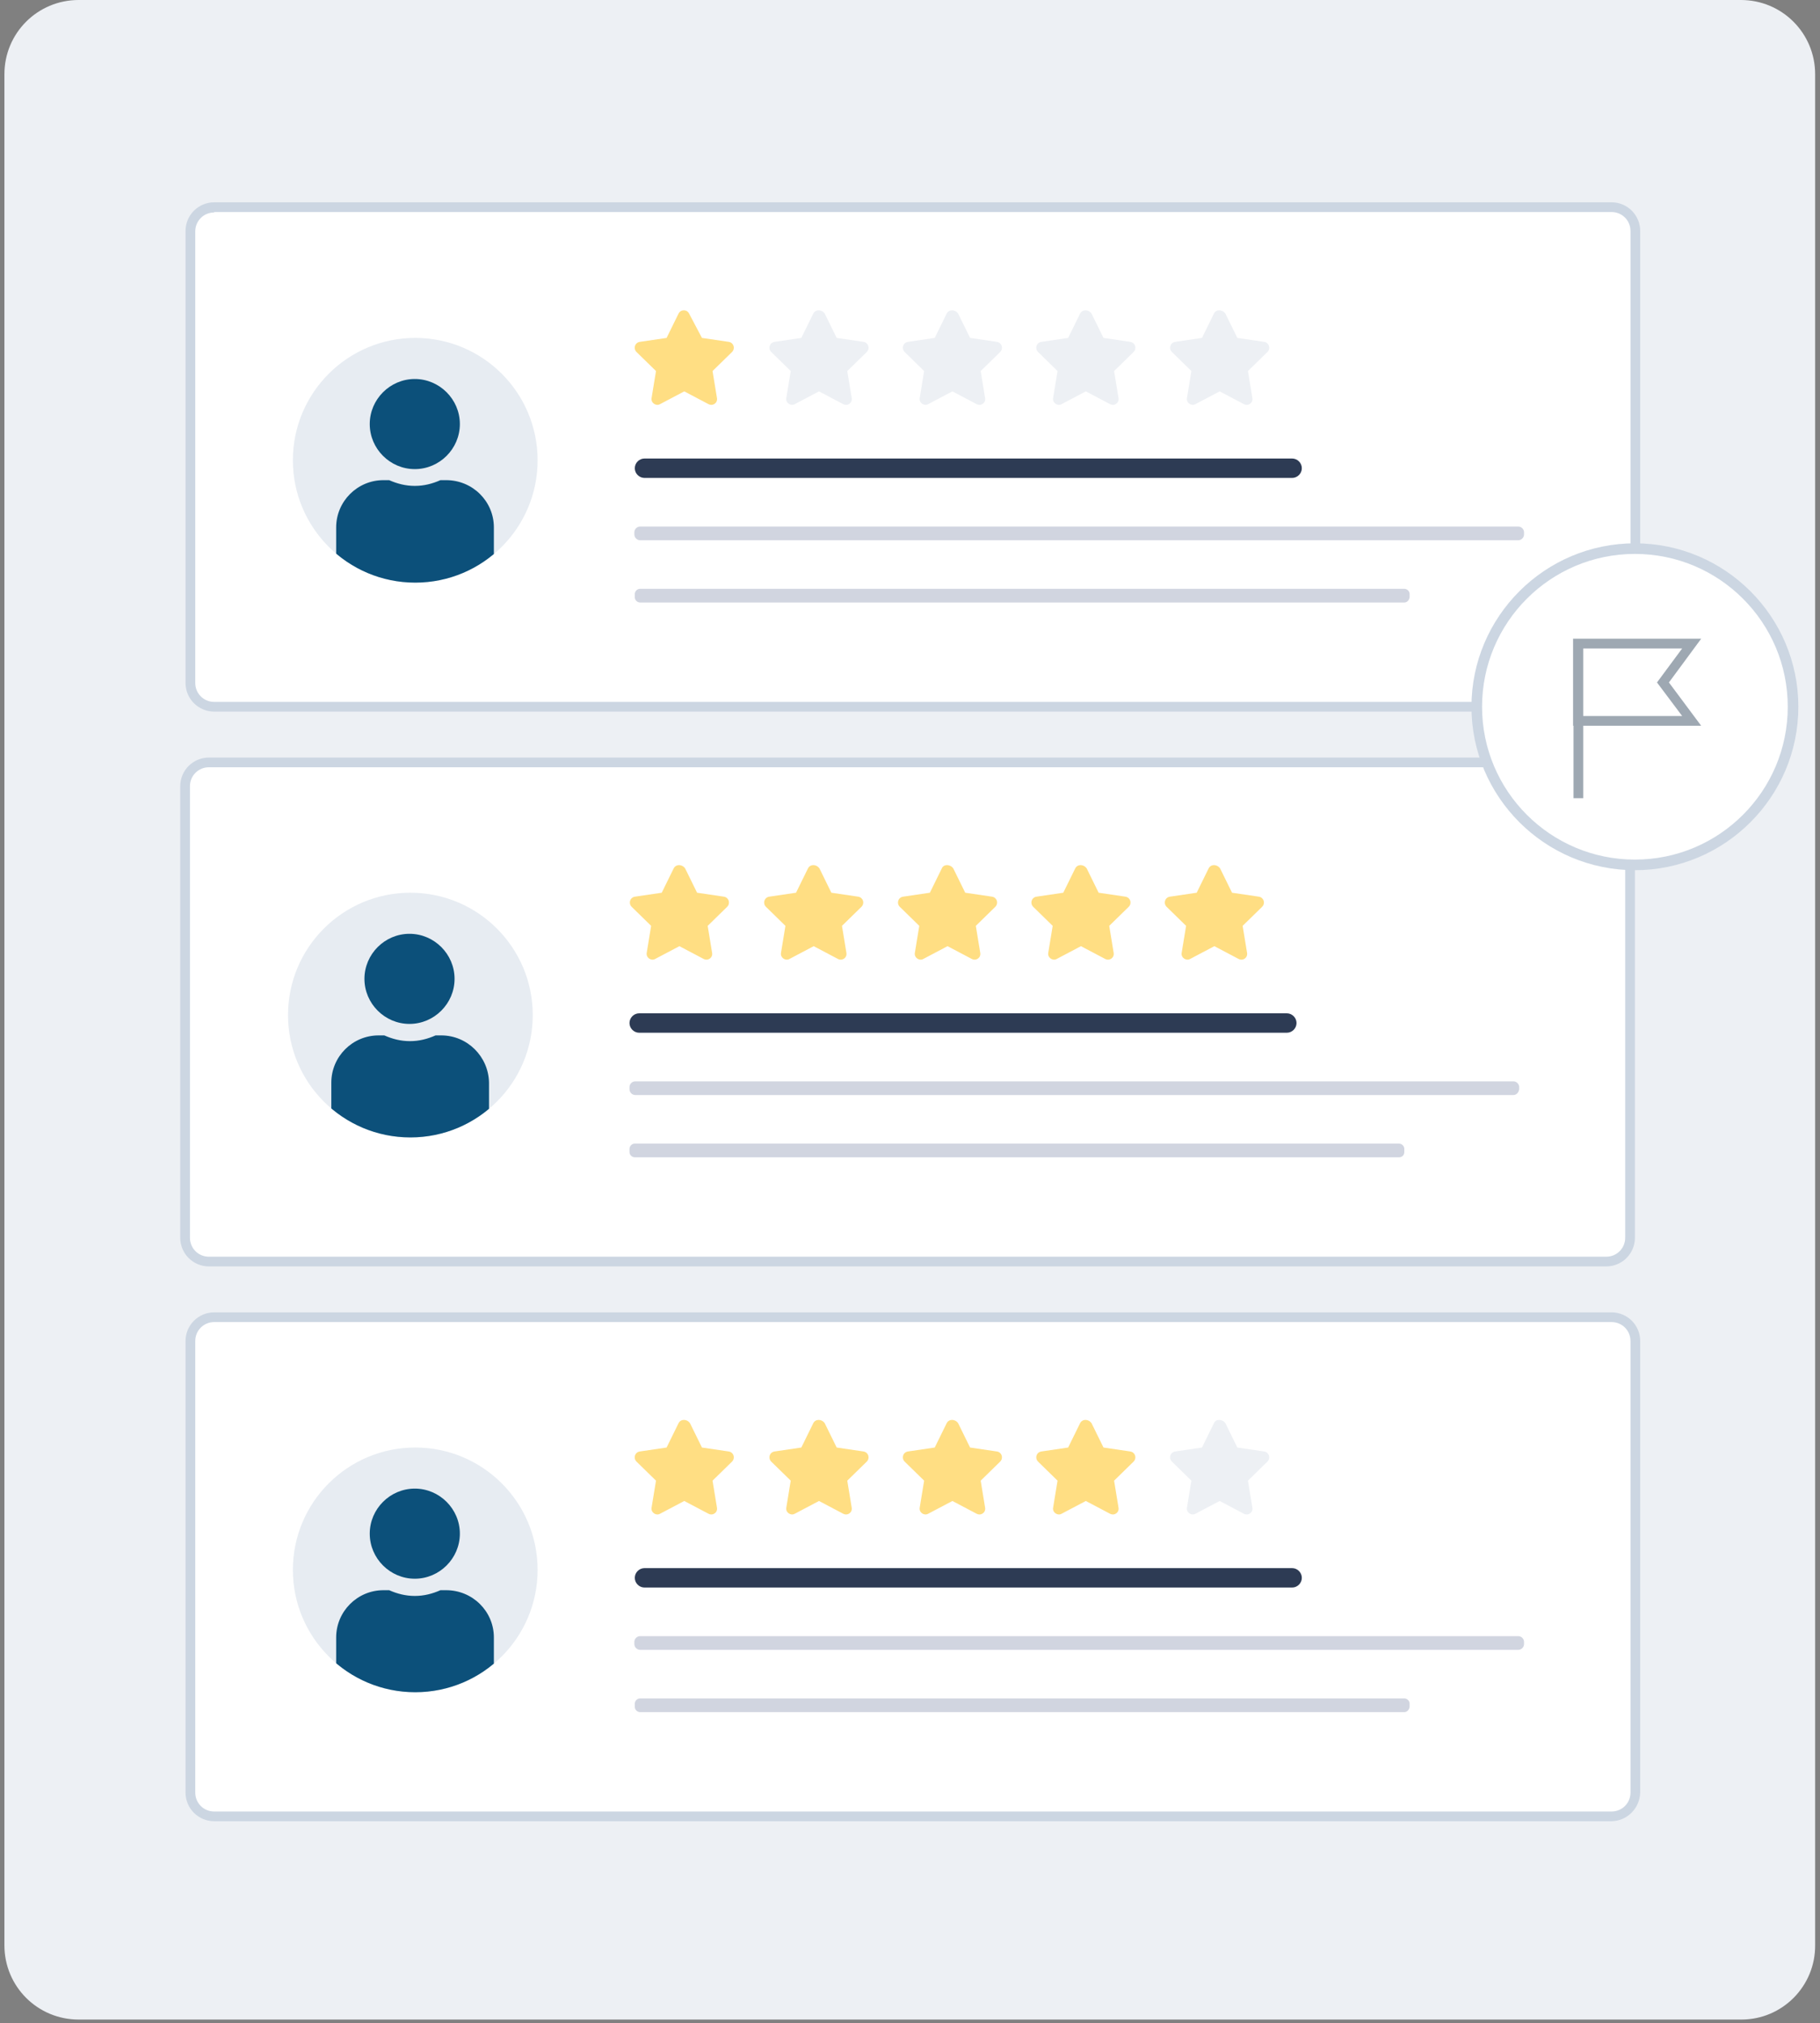 <?xml version="1.0" encoding="utf-8"?>
<!-- Generator: Adobe Illustrator 26.5.0, SVG Export Plug-In . SVG Version: 6.00 Build 0)  -->
<svg version="1.1" id="Calque_1" xmlns="http://www.w3.org/2000/svg" xmlns:xlink="http://www.w3.org/1999/xlink" x="0px" y="0px"
	 viewBox="0 0 412 458" style="enable-background:new 0 0 412 458;" xml:space="preserve">
<rect x="0" y="0" width="412" height="458" fill="#808080" stroke="none"/>
<style type="text/css">
	.st0{fill:#EDF0F4;}
	.st1{fill:#FFFFFF;}
	.st2{fill:#CCD6E2;}
	.st3{fill:#FFDE83;}
	.st4{fill:#E7ECF2;}
	.st5{clip-path:url(#SVGID_00000169538721677232809730000002542908979353985437_);}
	.st6{fill:#0C507A;}
	.st7{fill:#2D3B54;}
	.st8{fill:#D1D5E0;}
	.st9{clip-path:url(#SVGID_00000151527964657562153610000009422281272024661158_);}
	.st10{clip-path:url(#SVGID_00000074432774157331301910000003590996148897977755_);}
	.st11{fill:#9EA8B2;}
</style>
<g>
	<g>
		<path class="st0" d="M394.2,457.2H17.8c-9.3,0-16.8-7.5-16.8-16.8V16.8C1,7.5,8.5,0,17.8,0h376.3c9.3,0,16.8,7.5,16.8,16.8v423.5
			C411,449.6,403.5,457.2,394.2,457.2z"/>
	</g>
	<g>
		<g id="screen_00000014604577086028586650000018417670199002174390_">
			<path class="st1" d="M363.6,285.6H47.3c-3,0-5.4-2.4-5.4-5.4V178c0-3,2.4-5.4,5.4-5.4h316.3c3,0,5.4,2.4,5.4,5.4v102.2
				C369,283.2,366.5,285.6,363.6,285.6z"/>
			<path class="st2" d="M363.6,286.7H47.3c-3.6,0-6.5-2.9-6.5-6.5V178c0-3.6,2.9-6.5,6.5-6.5h316.3c3.6,0,6.5,2.9,6.5,6.5v102.2
				C370.1,283.8,367.2,286.7,363.6,286.7z M47.3,173.7c-2.4,0-4.3,1.9-4.3,4.3v102.2c0,2.4,1.9,4.3,4.3,4.3h316.3
				c2.4,0,4.3-1.9,4.3-4.3V178c0-2.4-1.9-4.3-4.3-4.3H47.3z"/>
		</g>
		<g>
			<path class="st3" d="M152.5,196.6l-2.7,5.5l-6.1,0.9c-1.1,0.2-1.5,1.5-0.7,2.3l4.4,4.3l-1,6.1c-0.2,1.1,1,1.9,1.9,1.4l5.5-2.9
				l5.5,2.9c1,0.5,2.1-0.3,1.9-1.4l-1-6.1l4.4-4.3c0.8-0.8,0.4-2.1-0.7-2.3l-6.1-0.9l-2.7-5.5C154.4,195.6,153,195.6,152.5,196.6
				L152.5,196.6z"/>
		</g>
		<g>
			<path class="st3" d="M182.9,196.6l-2.7,5.5l-6.1,0.9c-1.1,0.2-1.5,1.5-0.7,2.3l4.4,4.3l-1,6.1c-0.2,1.1,1,1.9,1.9,1.4l5.5-2.9
				l5.5,2.9c1,0.5,2.1-0.3,1.9-1.4l-1-6.1l4.4-4.3c0.8-0.8,0.4-2.1-0.7-2.3l-6.1-0.9l-2.7-5.5C184.8,195.6,183.4,195.6,182.9,196.6
				L182.9,196.6z"/>
		</g>
		<g>
			<path class="st3" d="M213.2,196.6l-2.7,5.5l-6.1,0.9c-1.1,0.2-1.5,1.5-0.7,2.3l4.4,4.3l-1,6.1c-0.2,1.1,1,1.9,1.9,1.4l5.5-2.9
				l5.5,2.9c1,0.5,2.1-0.3,1.9-1.4l-1-6.1l4.4-4.3c0.8-0.8,0.4-2.1-0.7-2.3l-6.1-0.9l-2.7-5.5C215.1,195.6,213.6,195.6,213.2,196.6
				L213.2,196.6z"/>
		</g>
		<g>
			<path class="st3" d="M243.4,196.6l-2.7,5.5l-6.1,0.9c-1.1,0.2-1.5,1.5-0.7,2.3l4.4,4.3l-1,6.1c-0.2,1.1,1,1.9,1.9,1.4l5.5-2.9
				l5.5,2.9c1,0.5,2.1-0.3,1.9-1.4l-1-6.1l4.4-4.3c0.8-0.8,0.4-2.1-0.7-2.3l-6.1-0.9l-2.7-5.5C245.3,195.6,243.9,195.6,243.4,196.6
				L243.4,196.6z"/>
		</g>
		<g>
			<path class="st3" d="M273.6,196.6l-2.7,5.5l-6.1,0.9c-1.1,0.2-1.5,1.5-0.7,2.3l4.4,4.3l-1,6.1c-0.2,1.1,1,1.9,1.9,1.4l5.5-2.9
				l5.5,2.9c1,0.5,2.1-0.3,1.9-1.4l-1-6.1l4.4-4.3c0.8-0.8,0.4-2.1-0.7-2.3l-6.1-0.9l-2.7-5.5C275.5,195.6,274.1,195.6,273.6,196.6
				L273.6,196.6z"/>
		</g>
		<g>
			<g>
				<circle class="st4" cx="92.9" cy="229.8" r="27.7"/>
			</g>
			<g>
				<defs>
					<circle id="SVGID_1_" cx="92.9" cy="229.8" r="27.7"/>
				</defs>
				<clipPath id="SVGID_00000049905308266014803810000015091507373180273577_">
					<use xlink:href="#SVGID_1_"  style="overflow:visible;"/>
				</clipPath>
				<g style="clip-path:url(#SVGID_00000049905308266014803810000015091507373180273577_);">
					<path class="st6" d="M92.7,231.8c5.6,0,10.2-4.6,10.2-10.2c0-5.6-4.6-10.2-10.2-10.2c-5.6,0-10.2,4.6-10.2,10.2
						C82.5,227.2,87.1,231.8,92.7,231.8z M99.9,234.4h-1.3c-1.8,0.8-3.7,1.3-5.8,1.3c-2.1,0-4-0.5-5.8-1.3h-1.3
						c-5.9,0-10.7,4.8-10.7,10.7v14c0,2.1,1.7,3.8,3.8,3.8h28.1c2.1,0,3.8-1.7,3.8-3.8v-14C110.6,239.2,105.8,234.4,99.9,234.4z"/>
				</g>
			</g>
		</g>
		<g>
			<path class="st7" d="M291.3,233.8H144.7c-1.2,0-2.2-1-2.2-2.2l0,0c0-1.2,1-2.2,2.2-2.2h146.6c1.2,0,2.2,1,2.2,2.2l0,0
				C293.5,232.8,292.5,233.8,291.3,233.8z"/>
		</g>
		<g>
			<path class="st8" d="M342.6,247.9H143.8c-0.7,0-1.3-0.6-1.3-1.3v-0.5c0-0.7,0.6-1.3,1.3-1.3h198.8c0.7,0,1.3,0.6,1.3,1.3v0.5
				C343.8,247.3,343.3,247.9,342.6,247.9z"/>
		</g>
		<g>
			<path class="st8" d="M316.7,262h-173c-0.6,0-1.2-0.5-1.2-1.2v-0.7c0-0.6,0.5-1.2,1.2-1.2h173c0.6,0,1.2,0.5,1.2,1.2v0.7
				C317.9,261.5,317.4,262,316.7,262z"/>
		</g>
	</g>
	<g>
		<g id="screen_00000030480856137616469650000006864852201771337376_">
			<path class="st1" d="M364.7,160H48.5c-3,0-5.4-2.4-5.4-5.4V52.3c0-3,2.4-5.4,5.4-5.4h316.3c3,0,5.4,2.4,5.4,5.4v102.2
				C370.1,157.6,367.7,160,364.7,160z"/>
			<path class="st2" d="M364.7,161.1H48.5c-3.6,0-6.5-2.9-6.5-6.5V52.3c0-3.6,2.9-6.5,6.5-6.5h316.3c3.6,0,6.5,2.9,6.5,6.5v102.2
				C371.2,158.2,368.3,161.1,364.7,161.1z M48.5,48.1c-2.4,0-4.3,1.9-4.3,4.3v102.2c0,2.4,1.9,4.3,4.3,4.3h316.3
				c2.4,0,4.3-1.9,4.3-4.3V52.3c0-2.4-1.9-4.3-4.3-4.3H48.5z"/>
		</g>
		<g>
			<path class="st3" d="M153.6,71l-2.7,5.5l-6.1,0.9c-1.1,0.2-1.5,1.5-0.7,2.3l4.4,4.3l-1,6.1c-0.2,1.1,1,1.9,1.9,1.4l5.5-2.9
				l5.5,2.9c1,0.5,2.1-0.3,1.9-1.4l-1-6.1l4.4-4.3c0.8-0.8,0.4-2.1-0.7-2.3l-6.1-0.9L156,71C155.5,70,154.1,70,153.6,71L153.6,71z"
				/>
		</g>
		<g>
			<path class="st0" d="M184.1,71l-2.7,5.5l-6.1,0.9c-1.1,0.2-1.5,1.5-0.7,2.3l4.4,4.3l-1,6.1c-0.2,1.1,1,1.9,1.9,1.4l5.5-2.9
				l5.5,2.9c1,0.5,2.1-0.3,1.9-1.4l-1-6.1l4.4-4.3c0.8-0.8,0.4-2.1-0.7-2.3l-6.1-0.9l-2.7-5.5C186,70,184.6,70,184.1,71L184.1,71z"
				/>
		</g>
		<g>
			<path class="st0" d="M214.3,71l-2.7,5.5l-6.1,0.9c-1.1,0.2-1.5,1.5-0.7,2.3l4.4,4.3l-1,6.1c-0.2,1.1,1,1.9,1.9,1.4l5.5-2.9
				l5.5,2.9c1,0.5,2.1-0.3,1.9-1.4l-1-6.1l4.4-4.3c0.8-0.8,0.4-2.1-0.7-2.3l-6.1-0.9l-2.7-5.5C216.2,70,214.8,70,214.3,71L214.3,71z
				"/>
		</g>
		<g>
			<path class="st0" d="M244.5,71l-2.7,5.5l-6.1,0.9c-1.1,0.2-1.5,1.5-0.7,2.3l4.4,4.3l-1,6.1c-0.2,1.1,1,1.9,1.9,1.4l5.5-2.9
				l5.5,2.9c1,0.5,2.1-0.3,1.9-1.4l-1-6.1l4.4-4.3c0.8-0.8,0.4-2.1-0.7-2.3l-6.1-0.9l-2.7-5.5C246.4,70,245,70,244.5,71L244.5,71z"
				/>
		</g>
		<g>
			<path class="st0" d="M274.8,71l-2.7,5.5l-6.1,0.9c-1.1,0.2-1.5,1.5-0.7,2.3l4.4,4.3l-1,6.1c-0.2,1.1,1,1.9,1.9,1.4l5.5-2.9
				l5.5,2.9c1,0.5,2.1-0.3,1.9-1.4l-1-6.1l4.4-4.3c0.8-0.8,0.4-2.1-0.7-2.3l-6.1-0.9l-2.7-5.5C276.7,70,275.2,70,274.8,71L274.8,71z
				"/>
		</g>
		<g>
			<g>
				<circle class="st4" cx="94" cy="104.2" r="27.7"/>
			</g>
			<g>
				<defs>
					<circle id="SVGID_00000044168654109870789880000009709049988094585752_" cx="94" cy="104.2" r="27.7"/>
				</defs>
				<clipPath id="SVGID_00000174574051065745095050000000279558897210084543_">
					<use xlink:href="#SVGID_00000044168654109870789880000009709049988094585752_"  style="overflow:visible;"/>
				</clipPath>
				<g style="clip-path:url(#SVGID_00000174574051065745095050000000279558897210084543_);">
					<path class="st6" d="M93.9,106.2c5.6,0,10.2-4.6,10.2-10.2s-4.6-10.2-10.2-10.2c-5.6,0-10.2,4.6-10.2,10.2
						S88.3,106.2,93.9,106.2z M101,108.7h-1.3c-1.8,0.8-3.7,1.3-5.8,1.3c-2.1,0-4-0.5-5.8-1.3h-1.3c-5.9,0-10.7,4.8-10.7,10.7v14
						c0,2.1,1.7,3.8,3.8,3.8h28.1c2.1,0,3.8-1.7,3.8-3.8v-14C111.8,113.5,107,108.7,101,108.7z"/>
				</g>
			</g>
		</g>
		<g>
			<path class="st7" d="M292.5,108.2H145.9c-1.2,0-2.2-1-2.2-2.2v0c0-1.2,1-2.2,2.2-2.2h146.6c1.2,0,2.2,1,2.2,2.2v0
				C294.7,107.2,293.7,108.2,292.5,108.2z"/>
		</g>
		<g>
			<path class="st8" d="M343.7,122.3H144.9c-0.7,0-1.3-0.6-1.3-1.3v-0.5c0-0.7,0.6-1.3,1.3-1.3h198.8c0.7,0,1.3,0.6,1.3,1.3v0.5
				C345,121.7,344.4,122.3,343.7,122.3z"/>
		</g>
		<g>
			<path class="st8" d="M317.9,136.4h-173c-0.6,0-1.2-0.5-1.2-1.2v-0.7c0-0.6,0.5-1.2,1.2-1.2h173c0.6,0,1.2,0.5,1.2,1.2v0.7
				C319,135.9,318.5,136.4,317.9,136.4z"/>
		</g>
	</g>
	<g>
		<g id="screen_00000111890819880926871490000009883235425190485135_">
			<path class="st1" d="M364.7,411.2H48.5c-3,0-5.4-2.4-5.4-5.4V303.6c0-3,2.4-5.4,5.4-5.4h316.3c3,0,5.4,2.4,5.4,5.4v102.2
				C370.1,408.8,367.7,411.2,364.7,411.2z"/>
			<path class="st2" d="M364.7,412.3H48.5c-3.6,0-6.5-2.9-6.5-6.5V303.6c0-3.6,2.9-6.5,6.5-6.5h316.3c3.6,0,6.5,2.9,6.5,6.5v102.2
				C371.2,409.4,368.3,412.3,364.7,412.3z M48.5,299.3c-2.4,0-4.3,1.9-4.3,4.3v102.2c0,2.4,1.9,4.3,4.3,4.3h316.3
				c2.4,0,4.3-1.9,4.3-4.3V303.6c0-2.4-1.9-4.3-4.3-4.3H48.5z"/>
		</g>
		<g>
			<path class="st3" d="M153.6,322.2l-2.7,5.5l-6.1,0.9c-1.1,0.2-1.5,1.5-0.7,2.3l4.4,4.3l-1,6.1c-0.2,1.1,1,1.9,1.9,1.4l5.5-2.9
				l5.5,2.9c1,0.5,2.1-0.3,1.9-1.4l-1-6.1l4.4-4.3c0.8-0.8,0.4-2.1-0.7-2.3l-6.1-0.9l-2.7-5.5C155.5,321.2,154.1,321.2,153.6,322.2
				L153.6,322.2z"/>
		</g>
		<g>
			<path class="st3" d="M184.1,322.2l-2.7,5.5l-6.1,0.9c-1.1,0.2-1.5,1.5-0.7,2.3l4.4,4.3l-1,6.1c-0.2,1.1,1,1.9,1.9,1.4l5.5-2.9
				l5.5,2.9c1,0.5,2.1-0.3,1.9-1.4l-1-6.1l4.4-4.3c0.8-0.8,0.4-2.1-0.7-2.3l-6.1-0.9l-2.7-5.5C186,321.2,184.6,321.2,184.1,322.2
				L184.1,322.2z"/>
		</g>
		<g>
			<path class="st3" d="M214.3,322.2l-2.7,5.5l-6.1,0.9c-1.1,0.2-1.5,1.5-0.7,2.3l4.4,4.3l-1,6.1c-0.2,1.1,1,1.9,1.9,1.4l5.5-2.9
				l5.5,2.9c1,0.5,2.1-0.3,1.9-1.4l-1-6.1l4.4-4.3c0.8-0.8,0.4-2.1-0.7-2.3l-6.1-0.9l-2.7-5.5C216.2,321.2,214.8,321.2,214.3,322.2
				L214.3,322.2z"/>
		</g>
		<g>
			<path class="st3" d="M244.5,322.2l-2.7,5.5l-6.1,0.9c-1.1,0.2-1.5,1.5-0.7,2.3l4.4,4.3l-1,6.1c-0.2,1.1,1,1.9,1.9,1.4l5.5-2.9
				l5.5,2.9c1,0.5,2.1-0.3,1.9-1.4l-1-6.1l4.4-4.3c0.8-0.8,0.4-2.1-0.7-2.3l-6.1-0.9l-2.7-5.5C246.4,321.2,245,321.2,244.5,322.2
				L244.5,322.2z"/>
		</g>
		<g>
			<path class="st0" d="M274.8,322.2l-2.7,5.5l-6.1,0.9c-1.1,0.2-1.5,1.5-0.7,2.3l4.4,4.3l-1,6.1c-0.2,1.1,1,1.9,1.9,1.4l5.5-2.9
				l5.5,2.9c1,0.5,2.1-0.3,1.9-1.4l-1-6.1l4.4-4.3c0.8-0.8,0.4-2.1-0.7-2.3l-6.1-0.9l-2.7-5.5C276.7,321.2,275.2,321.2,274.8,322.2
				L274.8,322.2z"/>
		</g>
		<g>
			<g>
				<circle class="st4" cx="94" cy="355.4" r="27.7"/>
			</g>
			<g>
				<defs>
					<circle id="SVGID_00000155868555795336560270000005417667363084416641_" cx="94" cy="355.4" r="27.7"/>
				</defs>
				<clipPath id="SVGID_00000119804639980310691260000018209078427320875951_">
					<use xlink:href="#SVGID_00000155868555795336560270000005417667363084416641_"  style="overflow:visible;"/>
				</clipPath>
				<g style="clip-path:url(#SVGID_00000119804639980310691260000018209078427320875951_);">
					<path class="st6" d="M93.9,357.4c5.6,0,10.2-4.6,10.2-10.2S99.5,337,93.9,337c-5.6,0-10.2,4.6-10.2,10.2S88.3,357.4,93.9,357.4
						z M101,360h-1.3c-1.8,0.8-3.7,1.3-5.8,1.3c-2.1,0-4-0.5-5.8-1.3h-1.3c-5.9,0-10.7,4.8-10.7,10.7v14c0,2.1,1.7,3.8,3.8,3.8h28.1
						c2.1,0,3.8-1.7,3.8-3.8v-14C111.8,364.8,107,360,101,360z"/>
				</g>
			</g>
		</g>
		<g>
			<path class="st7" d="M292.5,359.4H145.9c-1.2,0-2.2-1-2.2-2.2l0,0c0-1.2,1-2.2,2.2-2.2h146.6c1.2,0,2.2,1,2.2,2.2l0,0
				C294.7,358.4,293.7,359.4,292.5,359.4z"/>
		</g>
		<g>
			<path class="st8" d="M343.7,373.5H144.9c-0.7,0-1.3-0.6-1.3-1.3v-0.5c0-0.7,0.6-1.3,1.3-1.3h198.8c0.7,0,1.3,0.6,1.3,1.3v0.5
				C345,372.9,344.4,373.5,343.7,373.5z"/>
		</g>
		<g>
			<path class="st8" d="M317.9,387.6h-173c-0.6,0-1.2-0.5-1.2-1.2v-0.7c0-0.6,0.5-1.2,1.2-1.2h173c0.6,0,1.2,0.5,1.2,1.2v0.7
				C319,387.1,318.5,387.6,317.9,387.6z"/>
		</g>
	</g>
	<g>
		<circle class="st1" cx="370.1" cy="160" r="35.8"/>
		<path class="st2" d="M370.1,197c-20.4,0-37-16.6-37-37s16.6-37,37-37s37,16.6,37,37S390.5,197,370.1,197z M370.1,125.4
			c-19.1,0-34.6,15.5-34.6,34.6s15.5,34.6,34.6,34.6s34.6-15.5,34.6-34.6S389.2,125.4,370.1,125.4z"/>
	</g>
	<g>
		<g>
			<line class="st1" x1="357.3" y1="180.6" x2="357.3" y2="145.7"/>
			<rect x="356.2" y="145.7" class="st11" width="2.2" height="35"/>
		</g>
		<g>
			<polygon class="st1" points="357.3,145.7 383,145.7 376.4,154.5 383,163.2 357.3,163.2 			"/>
			<path class="st11" d="M385.1,164.3h-29v-19.7h29l-7.3,9.9L385.1,164.3z M358.4,162.1h22.4l-5.7-7.6l5.7-7.7h-22.4V162.1z"/>
		</g>
	</g>
</g>
</svg>
